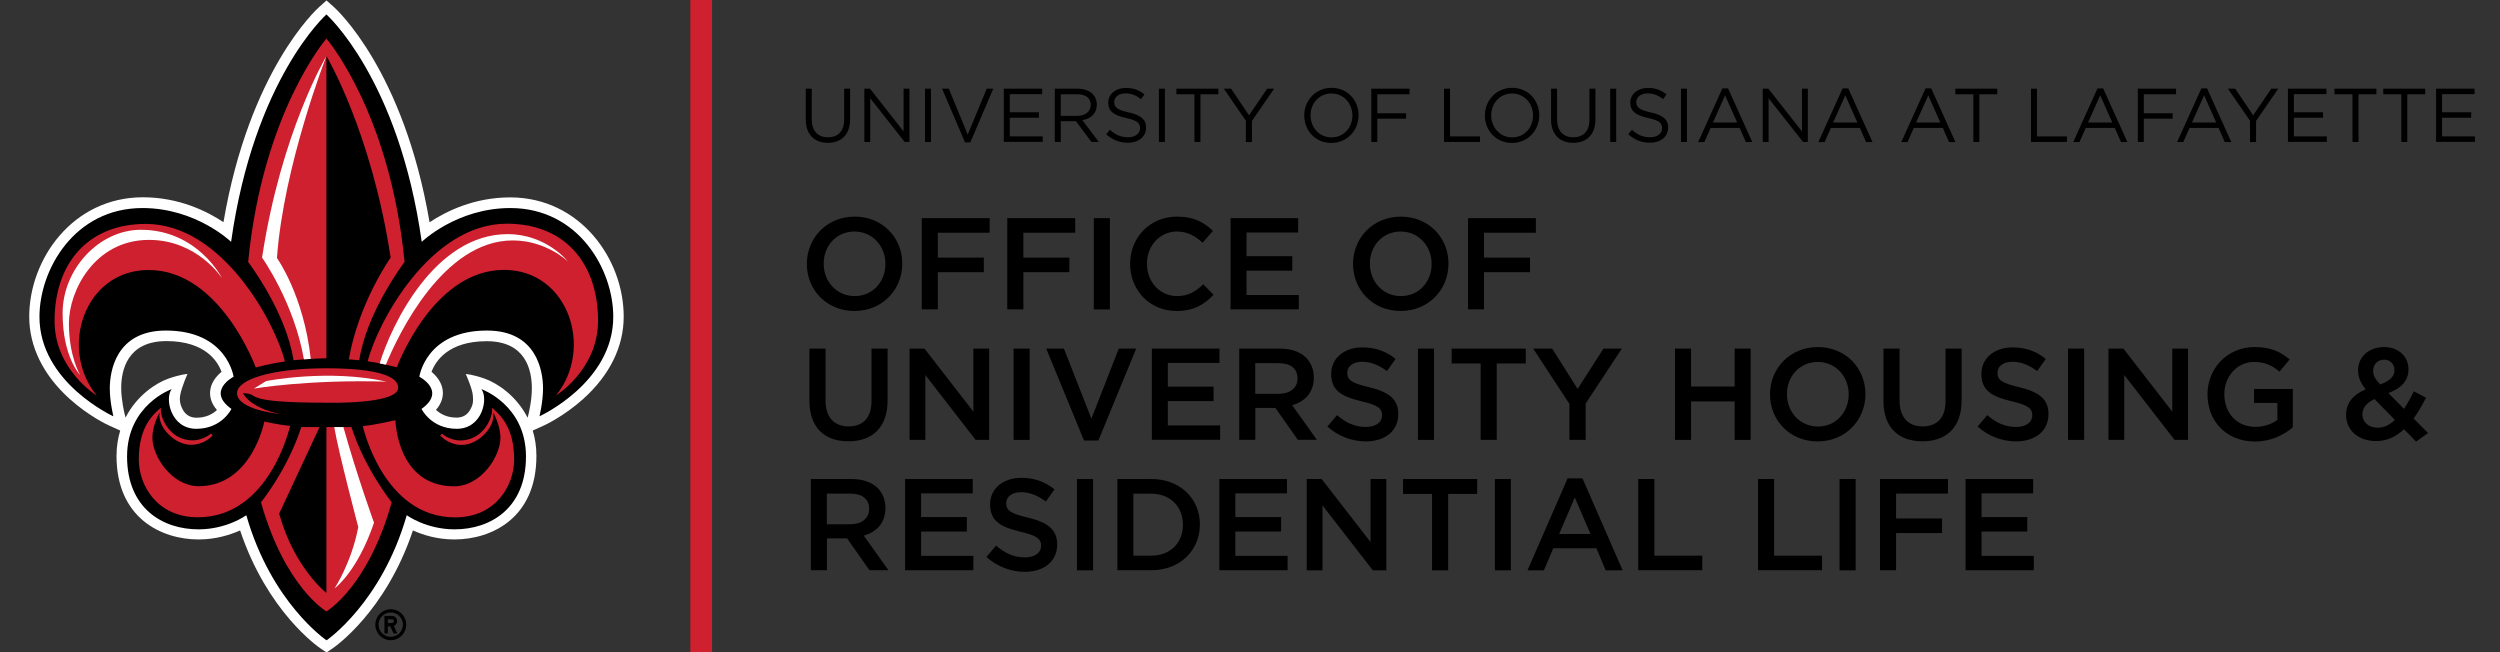 <?xml version="1.0" encoding="utf-8"?>
<!-- Generator: Adobe Illustrator 27.7.0, SVG Export Plug-In . SVG Version: 6.00 Build 0)  -->
<svg version="1.1" id="Layer_1" xmlns="http://www.w3.org/2000/svg" xmlns:xlink="http://www.w3.org/1999/xlink" x="0px" y="0px"
	 viewBox="0 0 230 60" style="enable-background:new 0 0 230 60;" xml:space="preserve">
<rect x="0" y="0" width="230" height="60" fill="#333333" stroke="none"/>
<style type="text/css">
	.st0{clip-path:url(#SVGID_00000142171910022680658210000004740970578638817183_);}
	.st1{fill:#FFFFFF;}
	.st2{fill:#CE202F;}
	.st3{fill:none;stroke:#CE202F;stroke-width:2;stroke-miterlimit:10;}
</style>
<g>
	<g>
		<defs>
			<polyline id="SVGID_1_" points="60,60 0,60 0,0 60,0 			"/>
		</defs>
		<clipPath id="SVGID_00000176760835486812493690000002734452970830346660_">
			<use xlink:href="#SVGID_1_"  style="overflow:visible;"/>
		</clipPath>
		<g style="clip-path:url(#SVGID_00000176760835486812493690000002734452970830346660_);">
			<path class="st1" d="M46.93,18.16c-3.33,0-5.92,1.3-7.41,2.29C37.14,6.49,30.97,0.87,30.7,0.63l-0.66-0.59l-0.66,0.59
				c-0.27,0.24-6.44,5.85-8.82,19.81c-1.49-0.99-4.08-2.29-7.41-2.29c-6.46,0-10.46,5.7-10.46,10.98c0,2.76,1.29,5.38,3.72,7.57
				c1.79,1.61,3.57,2.43,3.65,2.46l1,0.45c-0.21,0.7-0.34,1.48-0.34,2.34c0,5.67,4.07,7.68,7.56,7.68c1.6,0,2.93-0.44,3.81-0.83
				c2.5,7.47,7.18,10.71,7.39,10.85l0.56,0.38l0.56-0.38c0.21-0.14,4.89-3.38,7.39-10.85c0.88,0.4,2.2,0.83,3.81,0.83
				c3.48,0,7.55-2.01,7.55-7.68c0-0.86-0.12-1.64-0.34-2.34l1-0.45c0.07-0.03,1.86-0.85,3.65-2.46c2.44-2.2,3.72-4.81,3.72-7.57
				C57.39,23.86,53.39,18.16,46.93,18.16 M19.33,36.02c-0.03,0.45,0.07,1.06,0.63,1.7c-0.36,0.34-0.97,0.71-1.88,0.71
				c-0.55,0-0.98-0.24-1.25-0.72c-0.34-0.59-0.3-1.11-0.25-1.37c0.15-0.79,0.67-1.94,0.67-1.94s-0.64,0.04-1.75,0.43
				c-1.12,0.39-2.91,1.54-3.95,3.59l-0.1-0.4c0-0.01-0.3-1.24-0.3-2.32c0-1.61,0.54-4.32,4.16-4.32c3.55,0,4.71,1.84,5.07,2.83
				C19.91,34.6,19.39,35.2,19.33,36.02 M48.64,38.03l-0.1,0.4c-1.04-2.05-2.83-3.2-3.94-3.59c-1.11-0.4-1.75-0.43-1.75-0.43
				s0.61,1.35,0.65,1.97c0.03,0.41,0.08,0.77-0.25,1.33c-0.27,0.47-0.69,0.71-1.25,0.71c-0.92,0-1.52-0.37-1.89-0.71
				c0.56-0.64,0.66-1.26,0.63-1.7c-0.06-0.81-0.58-1.42-1.04-1.8c0.36-0.97,1.52-2.82,5.08-2.82c3.62,0,4.15,2.71,4.15,4.32
				C48.94,36.8,48.64,38.02,48.64,38.03"/>
			<path d="M36.54,57.14c0-0.27-0.22-0.48-0.48-0.48h-0.69v1.62h0.31v-0.66h0.22l0.31,0.66h0.34l-0.32-0.69
				C36.4,57.53,36.54,57.35,36.54,57.14 M36.06,57.32h-0.38v-0.35h0.38c0.1,0,0.17,0.08,0.17,0.18
				C36.23,57.24,36.15,57.32,36.06,57.32"/>
			<path d="M35.95,56.05c-0.78,0-1.42,0.64-1.42,1.42c0,0.79,0.64,1.43,1.42,1.43c0.79,0,1.42-0.64,1.42-1.43
				C37.38,56.68,36.74,56.05,35.95,56.05 M35.95,58.59c-0.62,0-1.12-0.5-1.12-1.12c0-0.62,0.5-1.12,1.12-1.12
				c0.62,0,1.12,0.5,1.12,1.12C37.07,58.08,36.57,58.59,35.95,58.59"/>
			<path d="M46.95,19.14c-4.94,0-8.15,3.11-8.15,3.11C36.68,7.22,30.03,1.33,30.03,1.33s-6.65,5.9-8.77,20.92
				c0,0-3.21-3.11-8.15-3.11c-6.27,0-9.48,5.67-9.48,10.01c0,6.05,6.8,9.15,6.8,9.15s-0.33-1.34-0.33-2.56
				c0-1.56,0.55-5.33,5.16-5.33c5.63,0,6.23,4.25,6.23,4.25s-2.53,1.3-0.2,2.96c0,0-0.87,1.83-3.23,1.83c-2.36,0-2.92-2.8-2.27-3.65
				c0,0-4.1,1.44-4.1,6.2c0,4.76,3.26,6.7,6.57,6.7c2.63,0,4.4-1.3,4.4-1.3c2.31,8.08,7.38,11.51,7.38,11.51s5.06-3.43,7.38-11.51
				c0,0,1.77,1.3,4.4,1.3c3.31,0,6.57-1.94,6.57-6.7c0-4.76-4.1-6.2-4.1-6.2c0.65,0.85,0.1,3.65-2.27,3.65
				c-2.36,0-3.24-1.83-3.24-1.83c2.33-1.66-0.2-2.96-0.2-2.96s0.59-4.25,6.22-4.25c4.61,0,5.16,3.77,5.16,5.33
				c0,1.22-0.33,2.56-0.33,2.56s6.79-3.09,6.79-9.15C56.43,24.8,53.22,19.14,46.95,19.14"/>
			<path class="st2" d="M30.03,3.55c0,0,5.85,6.76,7.19,20.55c0,0-3.5,4.59-4.17,9.04c0,0-0.42-0.04-0.96-0.08
				c0.91-5.23,3.85-9.36,3.85-9.36c-1.76-11.58-5.91-18.55-5.91-18.55v27.81c-0.35,0-0.9,0.03-1.44,0.06
				c-0.18,0.01-0.43,0.03-0.63,0.04C27.41,33.1,27,33.14,27,33.14c-0.67-4.45-4.17-9.04-4.17-9.04
				C24.18,10.31,30.03,3.55,30.03,3.55 M25.87,38.1c0,0-4.06-0.35-4.06-1.94c0-1.23,3.13-2.28,8.22-2.28c2.58,0,6.6,0.24,6.6,1.79
				c0,1.56-6.6,1.38-6.6,1.38c-8.29,0-5.88-0.87-7.69-0.87C23.31,37.74,25.87,38.1,25.87,38.1 M13.68,24.84
				c-5.95,0-8.29,7.27-4.78,11.55c0,0-3.88-2.36-3.88-6.87c0-5.22,3.01-8.92,8.39-8.92c7.12,0,11.97,9.25,12.8,12.66
				c-1.28,0.17-2.68,0.55-2.68,0.55S20.27,24.84,13.68,24.84 M18.2,47.59c-3.76,0-5.43-2.95-5.43-5.32c0-3.04,1.35-4.18,2.05-4.77
				c-0.19,0.63,0.65,3.01,2.9,3.01c1.01,0,1.69-0.62,1.69-0.62l0.15,0.16c0,0-0.69,0.87-2,0.87c-1.49,0-3.11-1.65-2.87-2.98
				c0,0-0.67,1.14-0.67,2.33c0,1.72,1.8,4.46,4.26,4.46c4.89,0,6.04-5.95,6.04-5.95s1.2,0.29,2.37,0.4
				C26.68,39.19,24.84,47.59,18.2,47.59 M30.03,56.25c0,0-3.81-2.2-6.02-10.04c0,0,2.46-3.03,3.71-6.92h1.68l-3.72,7.97
				c1.4,5.02,4.35,7.29,4.35,7.29V39.29h0.72c0.33,0,0.49,0,0.84,0h0.74c1.26,3.89,3.71,6.92,3.71,6.92
				C33.84,54.05,30.03,56.25,30.03,56.25 M41.78,44.74c2.46,0,4.26-2.74,4.26-4.46c0-1.19-0.67-2.33-0.67-2.33
				c0.24,1.33-1.38,2.98-2.87,2.98c-1.3,0-1.99-0.87-1.99-0.87l0.15-0.16c0,0,0.68,0.62,1.69,0.62c2.25,0,3.09-2.38,2.9-3.01
				c0.7,0.59,2.05,1.73,2.05,4.77c0,2.36-1.67,5.32-5.43,5.32c-6.64,0-8.49-8.4-8.49-8.4c1.16-0.11,3-0.54,3-0.54
				S36.5,44.74,41.78,44.74 M51.15,36.38c3.5-4.28,1.17-11.55-4.78-11.55c-6.58,0-9.86,8.96-9.86,8.96s-0.42-0.11-1.01-0.24
				c-0.2-0.03-0.36-0.07-0.57-0.12c-0.35-0.07-0.72-0.14-1.1-0.19c0.84-3.41,5.69-12.66,12.8-12.66c5.39,0,8.39,3.71,8.39,8.92
				C55.02,34.02,51.15,36.38,51.15,36.38"/>
			<path class="st1" d="M24.11,23.7c0,0,2.94,4.13,3.85,9.36c0.2-0.01,0.42-0.03,0.63-0.04c-0.65-5.88-3.11-9.28-3.11-9.28
				c0.6-8.49,4.55-18.58,4.55-18.58S25.87,12.12,24.11,23.7"/>
			<path class="st1" d="M34.41,48.09c0,0-1.52-4.18-2.82-8.8h-0.84c0.37,2.24,2.21,9.2,2.21,9.2c-0.62,3.28-2.18,5.64-2.18,5.64
				S32.86,52.65,34.41,48.09"/>
			<path class="st1" d="M23.36,35.75c0,0,4.9-0.85,12.2-0.64c-5.35-1.19-11.08-0.05-11.08-0.05L23.36,35.75z"/>
			<path class="st1" d="M13.71,22.07c4.46,0,6.72,3.53,6.72,3.53s-2.23-4.46-7.47-4.46c-3.83,0-7.2,3.61-7.2,7.67
				c0,4.06,1.61,5.69,1.61,5.69s-1.03-1.7-1.03-4.74C6.34,26.73,8.72,22.07,13.71,22.07"/>
			<path class="st1" d="M46.7,21.54c-6.7,0-10.69,8.34-11.77,11.89c0.2,0.04,0.4,0.08,0.57,0.12c1.15-2.8,5.28-11.43,11.67-11.43
				c3.11,0,5.09,1.95,5.09,1.95S50.28,21.54,46.7,21.54"/>
		</g>
	</g>
</g>
<line class="st3" x1="64.51" y1="60" x2="64.51" y2="0"/>
<g>
	<path d="M74.13,11.01V8.16h0.55v2.82c0,1.06,0.56,1.65,1.5,1.65c0.9,0,1.48-0.55,1.48-1.62V8.16h0.55v2.81
		c0,1.43-0.82,2.17-2.05,2.17C74.96,13.14,74.13,12.4,74.13,11.01z"/>
	<path d="M79.52,8.16h0.52l3.09,3.93V8.16h0.54v4.9h-0.44l-3.17-4.02v4.02h-0.54V8.16z"/>
	<path d="M85.1,8.16h0.55v4.9H85.1V8.16z"/>
	<path d="M86.67,8.16h0.62l1.74,4.22l1.75-4.22h0.6l-2.11,4.94h-0.49L86.67,8.16z"/>
	<path d="M92.34,8.16h3.54v0.5H92.9v1.67h2.68v0.5H92.9v1.72h3.03v0.5h-3.58V8.16z"/>
	<path d="M97.03,8.16h2.11c0.6,0,1.09,0.18,1.39,0.49c0.24,0.24,0.38,0.58,0.38,0.97v0.01c0,0.81-0.56,1.29-1.33,1.43l1.51,2h-0.68
		l-1.42-1.91h-1.4v1.91h-0.55V8.16z M99.09,10.66c0.74,0,1.26-0.38,1.26-1.01V9.64c0-0.6-0.46-0.97-1.25-0.97h-1.51v1.99H99.09z"/>
	<path d="M101.77,12.35l0.34-0.41c0.51,0.46,1,0.69,1.68,0.69c0.66,0,1.09-0.35,1.09-0.83v-0.01c0-0.46-0.25-0.71-1.27-0.93
		c-1.13-0.25-1.65-0.61-1.65-1.42V9.43c0-0.77,0.68-1.34,1.61-1.34c0.71,0,1.23,0.2,1.72,0.6l-0.32,0.43
		c-0.46-0.37-0.91-0.53-1.42-0.53c-0.64,0-1.04,0.35-1.04,0.79v0.01c0,0.46,0.25,0.72,1.33,0.95c1.09,0.24,1.6,0.64,1.6,1.39v0.01
		c0,0.84-0.7,1.39-1.67,1.39C103,13.13,102.36,12.88,101.77,12.35z"/>
	<path d="M106.62,8.16h0.55v4.9h-0.55V8.16z"/>
	<path d="M109.88,8.67h-1.65V8.16h3.86v0.51h-1.65v4.39h-0.55V8.67z"/>
	<path d="M114.63,11.12l-2.04-2.96h0.67l1.65,2.45l1.67-2.45h0.64l-2.04,2.96v1.95h-0.56V11.12z"/>
	<path d="M119.99,10.63v-0.01c0-1.35,1.02-2.54,2.51-2.54c1.49,0,2.49,1.17,2.49,2.52v0.01c0,1.35-1.02,2.54-2.51,2.54
		C120.99,13.15,119.99,11.98,119.99,10.63z M124.42,10.63v-0.01c0-1.11-0.81-2.02-1.93-2.02c-1.12,0-1.92,0.9-1.92,2.01v0.01
		c0,1.11,0.81,2.02,1.93,2.02C123.62,12.64,124.42,11.74,124.42,10.63z"/>
	<path d="M126.16,8.16h3.52v0.51h-2.97v1.75h2.65v0.5h-2.65v2.14h-0.55V8.16z"/>
	<path d="M132.85,8.16h0.55v4.39h2.76v0.51h-3.31V8.16z"/>
	<path d="M136.61,10.63v-0.01c0-1.35,1.02-2.54,2.51-2.54s2.49,1.17,2.49,2.52v0.01c0,1.35-1.02,2.54-2.51,2.54
		C137.61,13.15,136.61,11.98,136.61,10.63z M141.04,10.63v-0.01c0-1.11-0.81-2.02-1.93-2.02c-1.12,0-1.92,0.9-1.92,2.01v0.01
		c0,1.11,0.81,2.02,1.93,2.02C140.24,12.64,141.04,11.74,141.04,10.63z"/>
	<path d="M142.7,11.01V8.16h0.55v2.82c0,1.06,0.56,1.65,1.5,1.65c0.9,0,1.48-0.55,1.48-1.62V8.16h0.55v2.81
		c0,1.43-0.82,2.17-2.05,2.17C143.53,13.14,142.7,12.4,142.7,11.01z"/>
	<path d="M148.14,8.16h0.55v4.9h-0.55V8.16z"/>
	<path d="M149.8,12.35l0.34-0.41c0.51,0.46,1,0.69,1.68,0.69c0.66,0,1.09-0.35,1.09-0.83v-0.01c0-0.46-0.25-0.71-1.27-0.93
		c-1.13-0.25-1.65-0.61-1.65-1.42V9.43c0-0.77,0.68-1.34,1.61-1.34c0.71,0,1.23,0.2,1.72,0.6l-0.32,0.43
		c-0.46-0.37-0.91-0.53-1.42-0.53c-0.64,0-1.04,0.35-1.04,0.79v0.01c0,0.46,0.25,0.72,1.33,0.95c1.09,0.24,1.6,0.64,1.6,1.39v0.01
		c0,0.84-0.7,1.39-1.67,1.39C151.03,13.13,150.39,12.88,149.8,12.35z"/>
	<path d="M154.65,8.16h0.55v4.9h-0.55V8.16z"/>
	<path d="M158.46,8.13h0.52l2.23,4.94h-0.59l-0.57-1.3h-2.67l-0.58,1.3h-0.57L158.46,8.13z M159.82,11.27l-1.11-2.5l-1.12,2.5
		H159.82z"/>
	<path d="M162.17,8.16h0.52l3.09,3.93V8.16h0.54v4.9h-0.44l-3.17-4.02v4.02h-0.54V8.16z"/>
	<path d="M169.52,8.13h0.52l2.23,4.94h-0.59l-0.57-1.3h-2.67l-0.58,1.3h-0.57L169.52,8.13z M170.88,11.27l-1.11-2.5l-1.12,2.5
		H170.88z"/>
	<path d="M177.15,8.13h0.52l2.23,4.94h-0.59l-0.57-1.3h-2.67l-0.58,1.3h-0.57L177.15,8.13z M178.51,11.27l-1.11-2.5l-1.12,2.5
		H178.51z"/>
	<path d="M181.54,8.67h-1.65V8.16h3.86v0.51h-1.65v4.39h-0.55V8.67z"/>
	<path d="M186.85,8.16h0.55v4.39h2.76v0.51h-3.31V8.16z"/>
	<path d="M192.97,8.13h0.52l2.23,4.94h-0.59l-0.57-1.3h-2.67l-0.58,1.3h-0.57L192.97,8.13z M194.33,11.27l-1.11-2.5l-1.12,2.5
		H194.33z"/>
	<path d="M196.68,8.16h3.52v0.51h-2.97v1.75h2.65v0.5h-2.65v2.14h-0.55V8.16z"/>
	<path d="M202.53,8.13h0.52l2.23,4.94h-0.6l-0.57-1.3h-2.67l-0.58,1.3h-0.57L202.53,8.13z M203.89,11.27l-1.11-2.5l-1.12,2.5H203.89
		z"/>
	<path d="M207.01,11.12l-2.04-2.96h0.67l1.65,2.45l1.67-2.45h0.64l-2.04,2.96v1.95h-0.56V11.12z"/>
	<path d="M210.49,8.16h3.54v0.5h-2.99v1.67h2.68v0.5h-2.68v1.72h3.03v0.5h-3.58V8.16z"/>
	<path d="M216.42,8.67h-1.65V8.16h3.86v0.51h-1.65v4.39h-0.55V8.67z"/>
	<path d="M220.91,8.67h-1.65V8.16h3.86v0.51h-1.65v4.39h-0.55V8.67z"/>
	<path d="M224.12,8.16h3.54v0.5h-2.99v1.67h2.68v0.5h-2.68v1.72h3.03v0.5h-3.58V8.16z"/>
	<path d="M74.23,24.29v-0.02c0-2.36,1.82-4.34,4.4-4.34s4.38,1.95,4.38,4.32v0.02c0,2.36-1.82,4.34-4.4,4.34
		C76.03,28.61,74.23,26.65,74.23,24.29z M81.46,24.29v-0.02c0-1.63-1.19-2.97-2.85-2.97c-1.67,0-2.83,1.32-2.83,2.95v0.02
		c0,1.63,1.19,2.97,2.85,2.97C80.29,27.24,81.46,25.92,81.46,24.29z"/>
	<path d="M84.8,20.07h6.25v1.34h-4.77v2.29h4.23v1.34h-4.23v3.42H84.8V20.07z"/>
	<path d="M92.67,20.07h6.25v1.34h-4.77v2.29h4.23v1.34h-4.23v3.42h-1.48V20.07z"/>
	<path d="M100.63,20.07h1.48v8.4h-1.48V20.07z"/>
	<path d="M103.97,24.29v-0.02c0-2.39,1.79-4.34,4.32-4.34c1.56,0,2.49,0.54,3.3,1.31l-0.95,1.09c-0.68-0.62-1.39-1.03-2.36-1.03
		c-1.58,0-2.76,1.31-2.76,2.95v0.02c0,1.64,1.16,2.97,2.77,2.97c1.03,0,1.69-0.41,2.41-1.08l0.95,0.96
		c-0.88,0.91-1.83,1.49-3.41,1.49C105.78,28.61,103.97,26.7,103.97,24.29z"/>
	<path d="M113.21,20.07h6.22v1.32h-4.75v2.18h4.21v1.33h-4.21v2.24h4.81v1.32h-6.28V20.07z"/>
	<path d="M124.48,24.29v-0.02c0-2.36,1.82-4.34,4.4-4.34c2.58,0,4.38,1.95,4.38,4.32v0.02c0,2.36-1.82,4.34-4.4,4.34
		S124.48,26.65,124.48,24.29z M131.71,24.29v-0.02c0-1.63-1.19-2.97-2.85-2.97s-2.83,1.32-2.83,2.95v0.02
		c0,1.63,1.19,2.97,2.85,2.97C130.55,27.24,131.71,25.92,131.71,24.29z"/>
	<path d="M135.05,20.07h6.25v1.34h-4.77v2.29h4.23v1.34h-4.23v3.42h-1.47V20.07z"/>
	<path d="M74.47,36.9v-4.83h1.48v4.77c0,1.56,0.8,2.39,2.12,2.39c1.31,0,2.11-0.78,2.11-2.33v-4.83h1.48v4.76
		c0,2.51-1.42,3.77-3.61,3.77C75.86,40.6,74.47,39.34,74.47,36.9z"/>
	<path d="M83.68,32.07h1.37l4.5,5.8v-5.8H91v8.4h-1.24l-4.63-5.97v5.97h-1.45V32.07z"/>
	<path d="M93.25,32.07h1.48v8.4h-1.48V32.07z"/>
	<path d="M96.25,32.07h1.63l2.53,6.45l2.52-6.45h1.6l-3.48,8.46h-1.32L96.25,32.07z"/>
	<path d="M105.97,32.07h6.22v1.32h-4.75v2.18h4.21v1.33h-4.21v2.24h4.81v1.32h-6.28V32.07z"/>
	<path d="M114.01,32.07h3.74c1.06,0,1.88,0.31,2.42,0.84c0.44,0.46,0.7,1.08,0.7,1.81v0.02c0,1.38-0.83,2.21-1.99,2.54l2.27,3.18
		h-1.75l-2.06-2.93h-1.85v2.93h-1.48V32.07z M117.64,36.23c1.06,0,1.73-0.55,1.73-1.4V34.8c0-0.9-0.65-1.39-1.74-1.39h-2.15v2.82
		H117.64z"/>
	<path d="M122.12,39.24l0.89-1.05c0.8,0.7,1.62,1.09,2.65,1.09c0.91,0,1.49-0.43,1.49-1.06V38.2c0-0.6-0.34-0.92-1.89-1.28
		c-1.79-0.43-2.79-0.96-2.79-2.51v-0.02c0-1.44,1.2-2.43,2.87-2.43c1.22,0,2.2,0.37,3.05,1.06l-0.79,1.12
		c-0.75-0.56-1.51-0.86-2.28-0.86c-0.86,0-1.37,0.44-1.37,1v0.02c0,0.65,0.38,0.94,2,1.32c1.77,0.43,2.69,1.07,2.69,2.46v0.02
		c0,1.57-1.24,2.51-3,2.51C124.34,40.59,123.12,40.14,122.12,39.24z"/>
	<path d="M130.45,32.07h1.48v8.4h-1.48V32.07z"/>
	<path d="M136.22,33.44h-2.67v-1.37h6.82v1.37h-2.67v7.03h-1.48V33.44z"/>
	<path d="M144.38,37.15l-3.33-5.08h1.75l2.34,3.71l2.38-3.71h1.69l-3.33,5.05v3.35h-1.49V37.15z"/>
	<path d="M154.1,32.07h1.48v3.49h4.01v-3.49h1.47v8.4h-1.47v-3.54h-4.01v3.54h-1.48V32.07z"/>
	<path d="M162.84,36.29v-0.02c0-2.36,1.82-4.34,4.4-4.34c2.58,0,4.38,1.96,4.38,4.32v0.02c0,2.36-1.82,4.34-4.4,4.34
		S162.84,38.65,162.84,36.29z M170.08,36.29v-0.02c0-1.63-1.19-2.97-2.85-2.97s-2.83,1.32-2.83,2.95v0.02
		c0,1.63,1.19,2.97,2.85,2.97C168.91,39.24,170.08,37.92,170.08,36.29z"/>
	<path d="M173.28,36.9v-4.83h1.48v4.77c0,1.56,0.8,2.39,2.12,2.39c1.31,0,2.11-0.78,2.11-2.33v-4.83h1.48v4.76
		c0,2.51-1.42,3.77-3.61,3.77C174.68,40.6,173.28,39.34,173.28,36.9z"/>
	<path d="M181.94,39.24l0.89-1.05c0.8,0.7,1.62,1.09,2.65,1.09c0.91,0,1.49-0.43,1.49-1.06V38.2c0-0.6-0.34-0.92-1.89-1.28
		c-1.79-0.43-2.79-0.96-2.79-2.51v-0.02c0-1.44,1.2-2.43,2.87-2.43c1.22,0,2.2,0.37,3.05,1.06l-0.79,1.12
		c-0.75-0.56-1.51-0.86-2.28-0.86c-0.86,0-1.37,0.44-1.37,1v0.02c0,0.65,0.38,0.94,2,1.32c1.77,0.43,2.69,1.07,2.69,2.46v0.02
		c0,1.57-1.24,2.51-3,2.51C184.16,40.59,182.94,40.14,181.94,39.24z"/>
	<path d="M190.26,32.07h1.48v8.4h-1.48V32.07z"/>
	<path d="M193.98,32.07h1.37l4.5,5.8v-5.8h1.45v8.4h-1.24l-4.63-5.97v5.97h-1.45V32.07z"/>
	<path d="M203.09,36.29v-0.02c0-2.35,1.8-4.34,4.33-4.34c1.46,0,2.36,0.41,3.23,1.14l-0.94,1.12c-0.65-0.54-1.28-0.89-2.35-0.89
		c-1.55,0-2.72,1.34-2.72,2.95v0.02c0,1.73,1.14,3,2.85,3c0.79,0,1.51-0.25,2.03-0.64v-1.56h-2.15v-1.29h3.57v3.53
		c-0.83,0.71-2.01,1.31-3.5,1.31C204.82,40.61,203.09,38.74,203.09,36.29z"/>
	<path d="M221.17,39.49c-0.72,0.67-1.56,1.09-2.57,1.09c-1.57,0-2.76-0.95-2.76-2.4v-0.02c0-1.08,0.65-1.86,1.8-2.34
		c-0.48-0.62-0.7-1.14-0.7-1.75v-0.02c0-1.14,0.91-2.12,2.41-2.12c1.33,0,2.23,0.9,2.23,2.03v0.02c0,1.1-0.73,1.76-1.85,2.18
		l1.44,1.46c0.31-0.48,0.62-1.03,0.9-1.62l1.12,0.59c-0.34,0.67-0.71,1.33-1.14,1.91l1.33,1.34l-1.1,0.79L221.17,39.49z
		 M220.33,38.63l-1.87-1.91c-0.78,0.34-1.12,0.85-1.12,1.39v0.02c0,0.71,0.59,1.22,1.4,1.22C219.33,39.36,219.85,39.09,220.33,38.63
		z M220.29,34.06v-0.02c0-0.56-0.4-0.95-0.95-0.95c-0.6,0-1.01,0.43-1.01,1.01v0.02c0,0.42,0.17,0.73,0.64,1.25
		C219.83,35.06,220.29,34.66,220.29,34.06z"/>
	<path d="M74.6,44.07h3.74c1.06,0,1.88,0.31,2.42,0.84c0.44,0.46,0.7,1.08,0.7,1.81v0.02c0,1.38-0.83,2.21-1.99,2.54l2.27,3.18
		h-1.75l-2.06-2.93h-1.85v2.93H74.6V44.07z M78.23,48.23c1.06,0,1.73-0.55,1.73-1.4V46.8c0-0.9-0.65-1.39-1.74-1.39h-2.15v2.82
		H78.23z"/>
	<path d="M83.27,44.07h6.22v1.32h-4.75v2.18h4.21v1.33h-4.21v2.24h4.81v1.32h-6.28V44.07z"/>
	<path d="M90.75,51.24l0.89-1.05c0.8,0.7,1.62,1.09,2.65,1.09c0.91,0,1.49-0.43,1.49-1.06V50.2c0-0.6-0.34-0.92-1.9-1.28
		c-1.79-0.43-2.79-0.96-2.79-2.51v-0.02c0-1.44,1.2-2.43,2.87-2.43c1.22,0,2.19,0.37,3.05,1.06l-0.79,1.12
		c-0.76-0.56-1.51-0.86-2.28-0.86c-0.86,0-1.37,0.44-1.37,1v0.02c0,0.65,0.38,0.94,2,1.32c1.77,0.43,2.69,1.07,2.69,2.46v0.02
		c0,1.57-1.24,2.51-3,2.51C92.97,52.59,91.76,52.14,90.75,51.24z"/>
	<path d="M99.08,44.07h1.48v8.4h-1.48V44.07z"/>
	<path d="M102.8,44.07h3.13c2.64,0,4.46,1.81,4.46,4.17v0.02c0,2.36-1.82,4.2-4.46,4.2h-3.13V44.07z M104.27,45.41v5.71h1.65
		c1.76,0,2.91-1.19,2.91-2.83v-0.02c0-1.64-1.15-2.85-2.91-2.85H104.27z"/>
	<path d="M112.18,44.07h6.22v1.32h-4.75v2.18h4.21v1.33h-4.21v2.24h4.81v1.32h-6.28V44.07z"/>
	<path d="M120.22,44.07h1.37l4.5,5.8v-5.8h1.45v8.4h-1.24l-4.63-5.97v5.97h-1.45V44.07z"/>
	<path d="M131.75,45.44h-2.67v-1.37h6.82v1.37h-2.67v7.03h-1.48V45.44z"/>
	<path d="M137.53,44.07H139v8.4h-1.47V44.07z"/>
	<path d="M144.22,44.01h1.37l3.69,8.46h-1.56l-0.85-2.03h-3.97l-0.86,2.03h-1.51L144.22,44.01z M146.33,49.13l-1.45-3.36l-1.44,3.36
		H146.33z"/>
	<path d="M150.72,44.07h1.48v7.05h4.41v1.34h-5.89V44.07z"/>
	<path d="M161.74,44.07h1.48v7.05h4.41v1.34h-5.89V44.07z"/>
	<path d="M169.24,44.07h1.48v8.4h-1.48V44.07z"/>
	<path d="M172.96,44.07h6.25v1.34h-4.77v2.29h4.23v1.34h-4.23v3.42h-1.48V44.07z"/>
	<path d="M180.83,44.07h6.22v1.32h-4.75v2.18h4.21v1.33h-4.21v2.24h4.81v1.32h-6.28V44.07z"/>
</g>
<g>
</g>
<g>
</g>
<g>
</g>
<g>
</g>
<g>
</g>
<g>
</g>
</svg>
